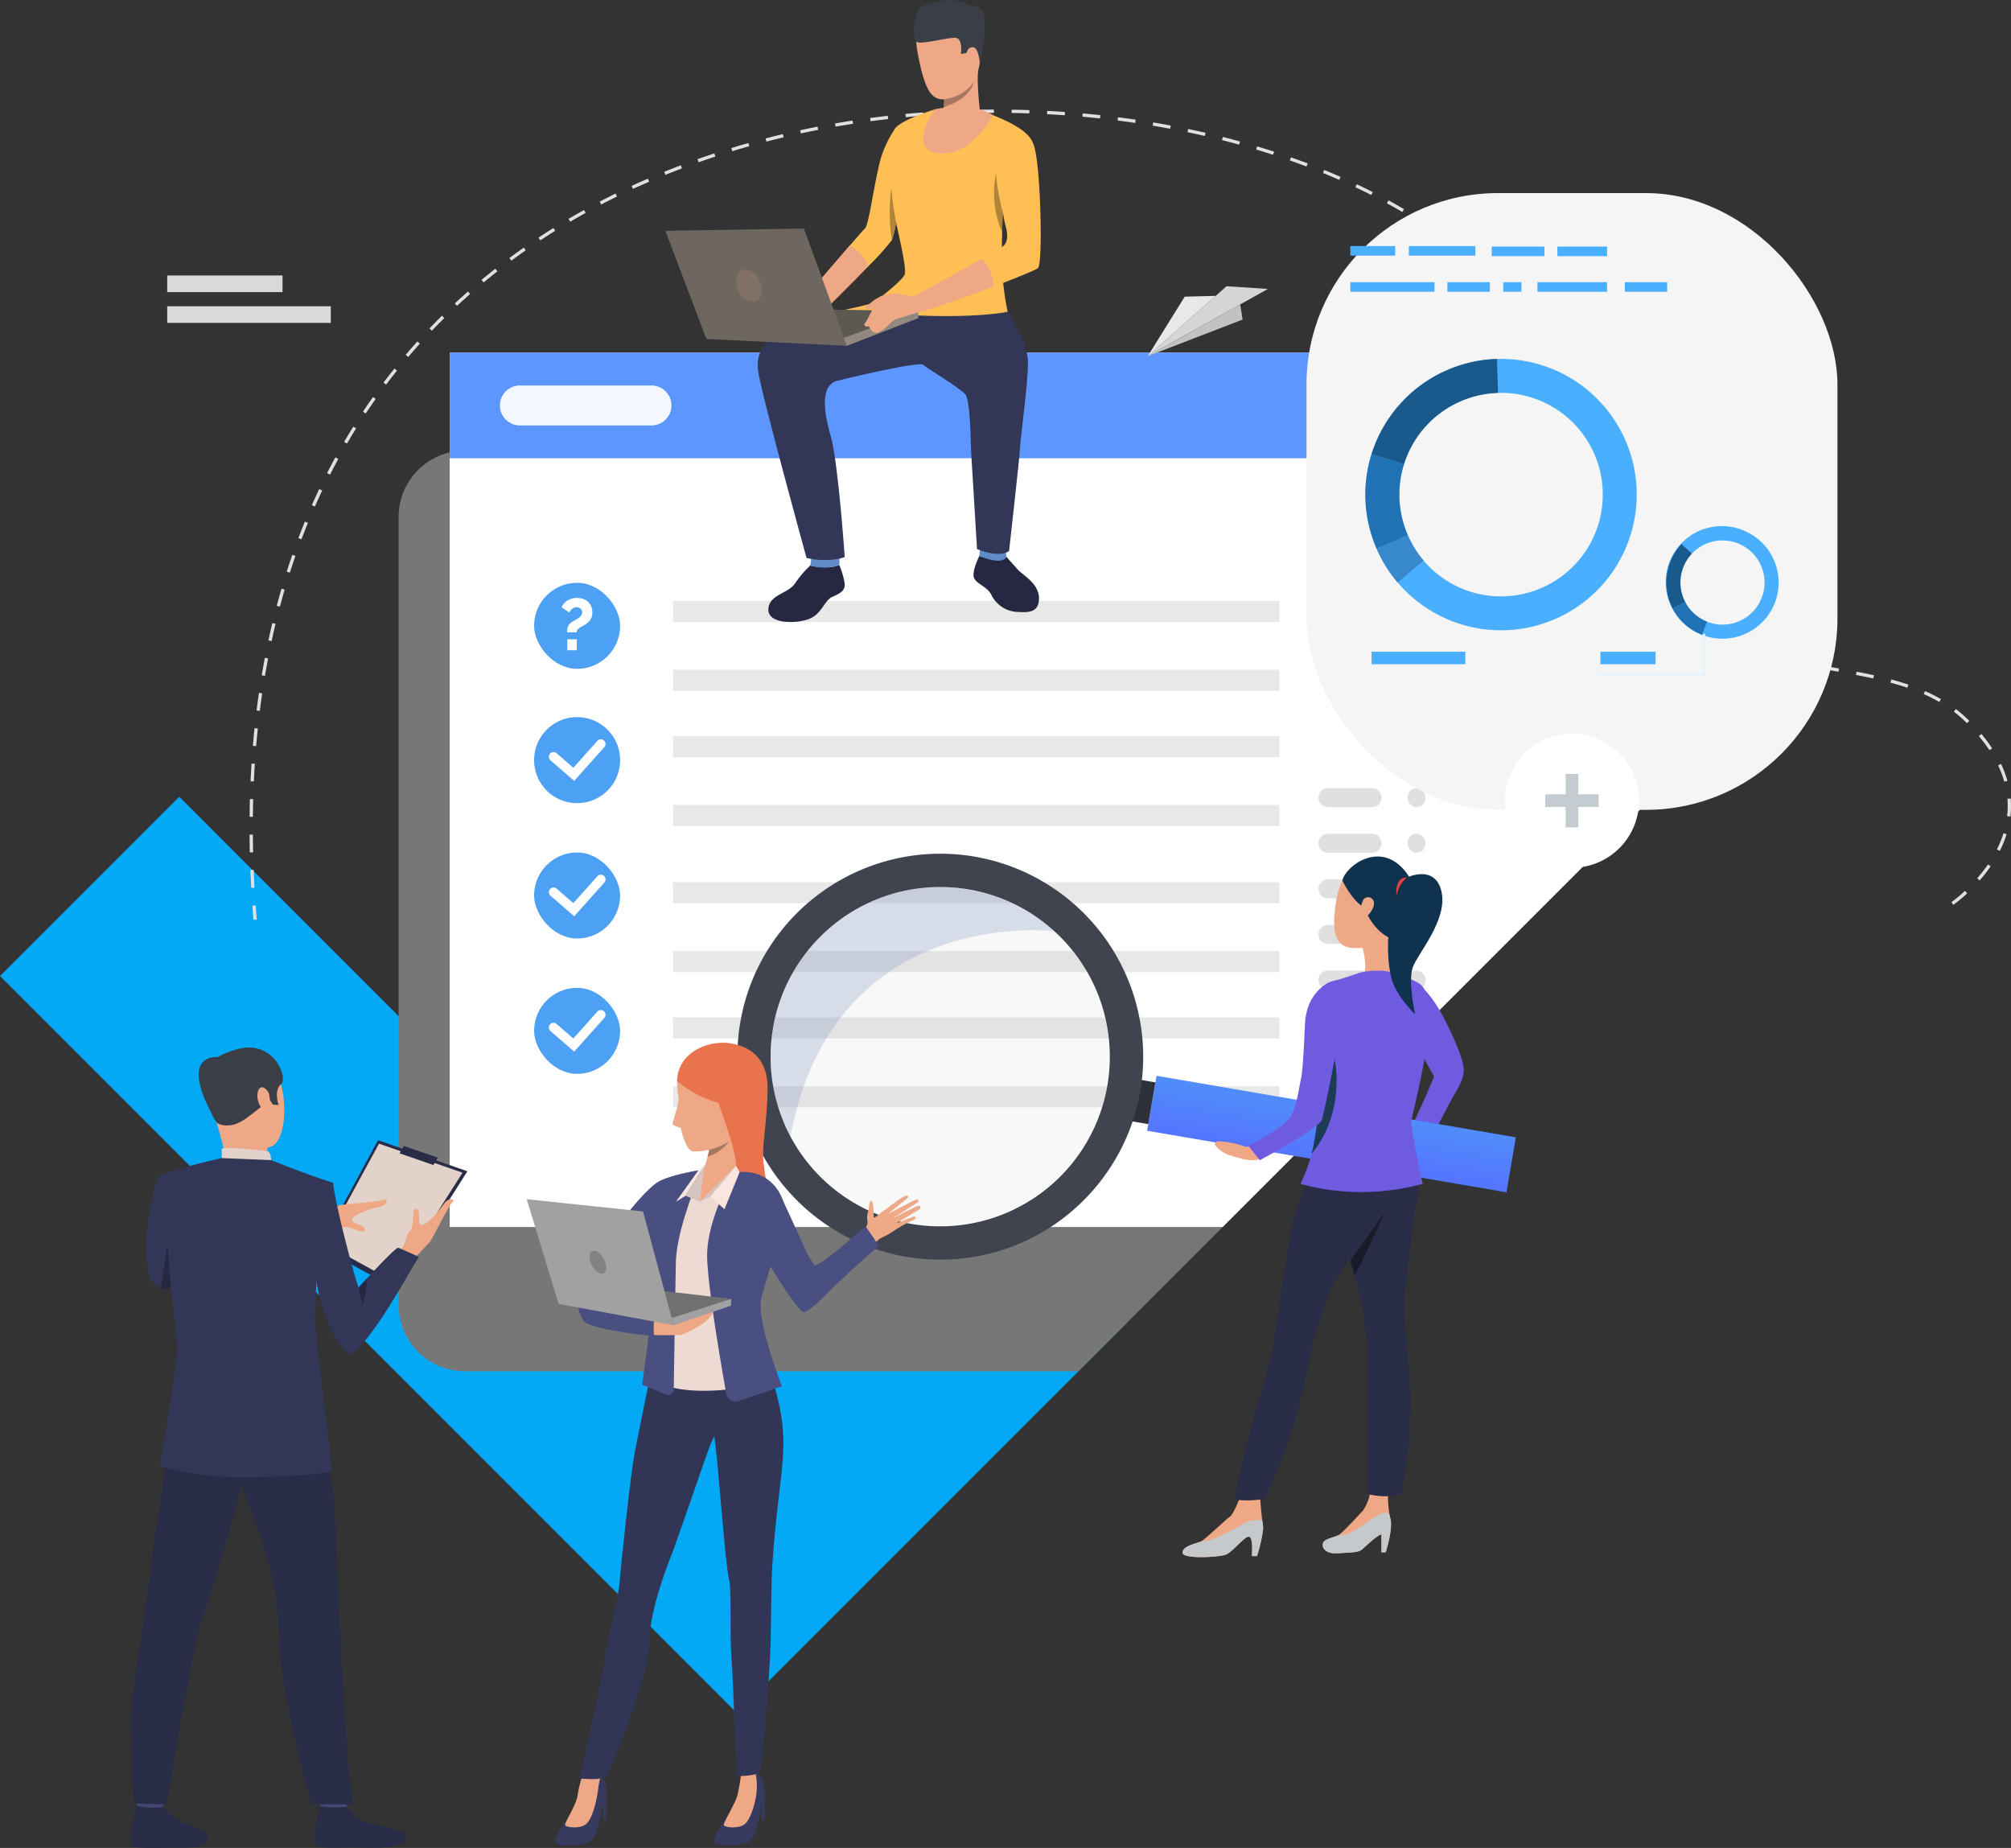 <svg xmlns="http://www.w3.org/2000/svg" xmlns:xlink="http://www.w3.org/1999/xlink" width="398.109" height="365.769" viewBox="0 0 398.109 365.769">
  <rect x="0" y="0" width="398.109" height="365.769" fill="#333333" stroke="none"/>
  <defs>
    <linearGradient id="linear-gradient" x1="0.697" y1="-0.017" x2="0.372" y2="0.54" gradientUnits="objectBoundingBox">
      <stop offset="0" stop-color="#2196f3"/>
      <stop offset="1" stop-color="#03a9f4"/>
    </linearGradient>
    <linearGradient id="linear-gradient-2" x1="0.312" y1="-2.867" x2="0.521" y2="0.871" gradientUnits="objectBoundingBox">
      <stop offset="0" stop-color="#40d5e6"/>
      <stop offset="1" stop-color="#57f"/>
    </linearGradient>
  </defs>
  <g id="Group_935" data-name="Group 935" transform="translate(-307.137 -95.829)">
    <g id="Group_934" data-name="Group 934" transform="translate(307.137 95.829)">
      <g id="Group_736" data-name="Group 736" transform="translate(0 60.086)">
        <path id="Path_3399" data-name="Path 3399" d="M681.39,316.04l-120.7,178.486-9.542,9.542L530.773,524.44,483.53,571.683,337.664,425.816l35.484-35.476,43.429,43.429,41.739,41.739,25.214,25.214,25.214-25.214L662.389,321.856l12.454-29.129h0Z" transform="translate(-337.664 -292.727)" fill="url(#linear-gradient)"/>
      </g>
      <g id="Group_738" data-name="Group 738" transform="translate(78.913 89.198)">
        <path id="Path_3401" data-name="Path 3401" d="M994.113,559v45.352L870.375,728.094H748.945a13.14,13.14,0,0,1-13.138-13.138V559a13.134,13.134,0,0,1,13.138-13.138h232.03c.217,0,.427.009.644.017A13.135,13.135,0,0,1,994.113,559Z" transform="translate(-735.807 -545.865)" fill="#777"/>
      </g>
      <g id="Group_739" data-name="Group 739" transform="translate(89.023 69.804)">
        <path id="Path_3402" data-name="Path 3402" d="M1024.9,448.018v87.995L939.836,621.08H786.819V448.018Z" transform="translate(-786.819 -448.018)" fill="#fff"/>
      </g>
      <g id="Group_740" data-name="Group 740" transform="translate(89.025 69.802)">
        <rect id="Rectangle_130" data-name="Rectangle 130" width="238.081" height="20.903" transform="translate(238.081 20.903) rotate(180)" fill="#5d96ff"/>
      </g>
      <path id="Rectangle_131" data-name="Rectangle 131" d="M3.949,0H30.008a3.949,3.949,0,0,1,3.949,3.949v0A3.949,3.949,0,0,1,30.008,7.9H3.949A3.949,3.949,0,0,1,0,3.95v0A3.949,3.949,0,0,1,3.949,0Z" transform="translate(98.969 76.305)" fill="#f5f7ff"/>
      <g id="Group_743" data-name="Group 743" transform="translate(337.381 255.031)">
        <g id="Group_742" data-name="Group 742">
          <g id="Group_741" data-name="Group 741">
            <path id="Path_3403" data-name="Path 3403" d="M2039.9,1382.552a.021.021,0,0,1,.012,0C2039.866,1382.574,2039.859,1382.576,2039.9,1382.552Z" transform="translate(-2039.874 -1382.551)" fill="#323657"/>
          </g>
        </g>
      </g>
      <g id="Group_753" data-name="Group 753" transform="translate(227.218 56.656)">
        <g id="Group_746" data-name="Group 746">
          <g id="Group_745" data-name="Group 745">
            <g id="Group_744" data-name="Group 744">
              <path id="Path_3404" data-name="Path 3404" d="M2163.127,1053.49l23.767-13.292-8.169-.539Z" transform="translate(-2163.127 -1039.658)" fill="#d6d6d6"/>
            </g>
          </g>
        </g>
        <g id="Group_749" data-name="Group 749" transform="translate(0 1.904)">
          <g id="Group_748" data-name="Group 748" transform="translate(0 0)">
            <g id="Group_747" data-name="Group 747">
              <path id="Path_3405" data-name="Path 3405" d="M2163.127,1061.193l7.314-11.764,6.137-.163Z" transform="translate(-2163.127 -1049.266)" fill="#e8e8e8"/>
            </g>
          </g>
        </g>
        <g id="Group_752" data-name="Group 752" transform="translate(0 3.596)">
          <g id="Group_751" data-name="Group 751">
            <g id="Group_750" data-name="Group 750">
              <path id="Path_3406" data-name="Path 3406" d="M2181.429,1057.8l.476,3-18.778,7.241Z" transform="translate(-2163.127 -1057.799)" fill="#c2c2c2"/>
            </g>
          </g>
        </g>
      </g>
      <g id="Group_754" data-name="Group 754" transform="translate(49.404 21.686)">
        <path id="Path_3407" data-name="Path 3407" d="M587.7,365.611c-.078-.934-.15-1.877-.216-2.8l.649-.046c.066.924.138,1.865.215,2.8Zm336.507-2.958-.37-.535a27.075,27.075,0,0,0,2.676-2.219l.443.476A27.16,27.16,0,0,1,924.206,362.653ZM587.261,359.3c-.065-1.171-.122-2.353-.168-3.514l.65-.026c.046,1.157.1,2.336.168,3.5Zm342.166-1.47-.49-.428a30.145,30.145,0,0,0,2.135-2.744l.536.368A30.837,30.837,0,0,1,929.426,357.827Zm-342.447-5.56c-.028-1.172-.046-2.356-.055-3.518l.651,0c.008,1.158.027,2.338.054,3.507Zm346.442-.3-.581-.292a21.37,21.37,0,0,0,1.3-3.2l.621.194A22.025,22.025,0,0,1,933.422,351.965ZM587.58,345.238l-.65-.007c.012-1.173.034-2.357.066-3.518l.65.018C587.614,342.889,587.592,344.069,587.58,345.238Zm347.929-.062-.646-.075a17.477,17.477,0,0,0,.116-2c0-.478-.02-.962-.06-1.439l.648-.055c.042.495.063,1,.063,1.493A18.048,18.048,0,0,1,935.509,345.176Zm-1.211-6.9a20.473,20.473,0,0,0-1.225-3.228l.587-.28a21.187,21.187,0,0,1,1.264,3.331Zm-346.523-.046-.65-.03c.054-1.172.12-2.353.195-3.513l.649.042C587.894,335.882,587.829,337.06,587.776,338.228Zm343.584-6.192a30.926,30.926,0,0,0-2.084-2.779l.5-.418a31.612,31.612,0,0,1,2.128,2.837Zm-343.13-.8-.648-.055c.1-1.169.21-2.347.33-3.5l.647.068C588.438,328.893,588.328,330.067,588.23,331.232ZM926.915,326.7l-.283-.278a25.631,25.631,0,0,0-2.313-2l.4-.517a26.255,26.255,0,0,1,2.372,2.051l.287.282Zm-337.957-2.436-.645-.081c.145-1.163.3-2.336.473-3.486l.643.094C589.262,321.934,589.1,323.1,588.958,324.261Zm332.487-1.76a31.618,31.618,0,0,0-3.091-1.567l.263-.6a32.349,32.349,0,0,1,3.155,1.6Zm-6.334-2.825c-1.051-.357-2.144-.687-3.34-1.008l.168-.628c1.21.324,2.316.658,3.381,1.02Zm-6.74-1.831c-1.034-.227-2.158-.456-3.435-.7l.122-.639c1.283.245,2.412.476,3.452.7Zm-318.4-.518-.642-.108c.2-1.156.405-2.322.624-3.462l.639.123C590.379,315.016,590.17,316.176,589.975,317.328Zm311.508-.818-1.049-.187q-1.2-.215-2.412-.434l.117-.64q1.21.221,2.41.433l1.049.188Zm-6.919-1.276c-1.242-.247-2.369-.486-3.446-.731l.145-.634c1.07.244,2.192.482,3.428.727Zm-6.867-1.579c-1.169-.316-2.306-.653-3.382-1l.2-.619c1.065.346,2.192.68,3.35.993Zm-6.7-2.19c-1.11-.436-2.2-.908-3.239-1.4l.279-.588c1.025.487,2.1.952,3.2,1.383Zm-289.7-1.017-.636-.137c.247-1.147.51-2.3.782-3.431l.632.152C591.8,308.155,591.542,309.3,591.3,310.446Zm283.33-2.016c-1.023-.584-2.03-1.213-2.993-1.869l.366-.538c.949.646,1.941,1.266,2.949,1.842ZM868.8,304.46c-.906-.731-1.8-1.511-2.656-2.321l.447-.473c.844.8,1.724,1.567,2.617,2.287Zm-275.866-.825-.629-.167c.3-1.132.619-2.273.946-3.389l.624.183C593.549,301.372,593.233,302.507,592.933,303.635Zm270.743-4.014c-.777-.855-1.542-1.76-2.276-2.691l.511-.4c.724.919,1.48,1.813,2.246,2.656ZM594.9,296.912l-.62-.2c.357-1.116.732-2.239,1.115-3.338l.614.214C595.628,294.683,595.255,295.8,594.9,296.912Zm264.413-2.821c-.651-.947-1.293-1.944-1.908-2.961l.557-.337c.608,1.006,1.243,1.992,1.887,2.929ZM597.2,290.3l-.609-.23c.414-1.095.848-2.2,1.289-3.275l.6.246C598.048,288.112,597.617,289.208,597.2,290.3Zm258.461-2.23c-.541-1.012-1.073-2.07-1.582-3.145l.588-.279c.505,1.065,1.033,2.114,1.568,3.117Zm-255.809-4.252-.6-.263c.473-1.071.966-2.148,1.465-3.2l.588.279C600.817,281.679,600.327,282.75,599.857,283.816Zm252.788-2.105c-.446-1.056-.886-2.155-1.307-3.267l.609-.23c.418,1.1.854,2.2,1.3,3.244Zm-249.786-4.221-.58-.3c.531-1.042,1.083-2.089,1.642-3.114l.571.312C603.937,275.412,603.387,276.454,602.859,277.491Zm247.291-2.358c-.369-1.086-.732-2.212-1.079-3.348l.622-.19c.345,1.129.706,2.249,1.072,3.329Zm-243.936-3.788-.562-.328c.59-1.011,1.2-2.025,1.818-3.014l.552.344C607.409,269.33,606.8,270.339,606.214,271.344ZM848.092,268.4c-.3-1.107-.6-2.253-.89-3.406l.631-.157c.285,1.147.583,2.288.886,3.389Zm-238.175-3-.542-.36c.646-.973,1.316-1.95,1.99-2.9l.531.375C611.225,263.462,610.559,264.434,609.916,265.4Zm236.436-3.8c-.309-1.106-.667-2.219-1.065-3.309l.611-.223c.4,1.105.767,2.235,1.081,3.357Zm-232.393-1.919-.52-.391c.7-.934,1.429-1.87,2.158-2.782l.508.406C615.38,257.825,614.658,258.756,613.959,259.685Zm230.01-4.615c-.473-1.045-.995-2.095-1.551-3.121l.572-.31c.564,1.04,1.093,2.1,1.572,3.163Zm-225.638-.854-.5-.421c.756-.891,1.536-1.782,2.317-2.65l.484.435C619.859,252.444,619.083,253.33,618.332,254.216Zm4.686-5.2-.471-.449c.807-.844,1.637-1.689,2.468-2.51l.457.463C624.646,247.333,623.82,248.173,623.018,249.013Zm217.635-.071c-.613-.968-1.272-1.94-1.96-2.887l.526-.382c.7.958,1.363,1.941,1.983,2.921ZM628,244.091l-.444-.475c.853-.8,1.731-1.591,2.609-2.364l.43.488C629.721,242.509,628.848,243.3,628,244.091Zm208.559-.8c-.727-.886-1.5-1.773-2.29-2.637l.479-.44c.8.872,1.579,1.769,2.314,2.664Zm-203.3-3.83-.416-.5c.9-.745,1.818-1.49,2.739-2.213l.4.512C635.064,237.981,634.147,238.722,633.256,239.463Zm198.583-1.32c-.817-.8-1.676-1.608-2.552-2.39l.433-.485c.884.789,1.75,1.6,2.574,2.411Zm-193.084-3-.387-.522c.933-.692,1.892-1.383,2.848-2.053l.373.533C640.638,233.769,639.684,234.456,638.755,235.145Zm187.872-1.662c-.89-.726-1.818-1.452-2.757-2.155l.39-.52c.946.709,1.881,1.439,2.778,2.172Zm-182.148-2.346-.359-.543c.971-.642,1.966-1.281,2.957-1.9l.344.552C646.436,229.861,645.446,230.5,644.479,231.136Zm176.55-1.852c-.946-.652-1.927-1.3-2.918-1.935l.35-.548c1,.636,1.985,1.291,2.938,1.948Zm-170.615-1.851-.33-.561c1-.589,2.029-1.176,3.054-1.745l.315.569C652.434,226.263,651.411,226.847,650.414,227.433Zm164.712-1.915c-.99-.585-2.015-1.167-3.045-1.731l.312-.571c1.036.567,2.067,1.153,3.063,1.741Zm-158.588-1.481-.3-.577c1.033-.54,2.09-1.074,3.14-1.59l.287.584C658.618,222.968,657.567,223.5,656.538,224.037Zm152.445-1.884c-1.026-.521-2.085-1.04-3.147-1.541l.278-.588c1.068.5,2.132,1.026,3.164,1.55Zm-146.156-1.2-.273-.591c1.057-.488,2.139-.971,3.214-1.437l.258.6C664.956,219.981,663.88,220.463,662.827,220.948Zm139.82-1.789c-1.057-.463-2.143-.922-3.228-1.365l.246-.6c1.09.444,2.182.906,3.244,1.372Zm-133.386-1-.244-.6c1.079-.438,2.182-.87,3.278-1.286l.231.608C671.433,217.3,670.335,217.727,669.26,218.163Zm126.9-1.649c-1.083-.409-2.191-.813-3.294-1.2l.215-.614c1.108.388,2.222.794,3.309,1.2Zm-120.338-.837-.217-.614c1.1-.389,2.221-.771,3.333-1.136l.2.618C678.03,214.909,676.913,215.29,675.818,215.677Zm113.721-1.482c-1.1-.357-2.228-.708-3.347-1.043l.186-.623c1.124.336,2.255.689,3.362,1.047Zm-107.059-.709-.19-.622c1.116-.34,2.252-.673,3.379-.991l.176.626C684.724,212.815,683.592,213.147,682.481,213.486Zm100.341-1.3c-1.118-.308-2.259-.608-3.391-.894l.159-.631c1.136.286,2.282.588,3.4.9Zm-93.59-.6-.163-.63c1.126-.292,2.275-.577,3.417-.848l.15.633C691.5,211.009,690.353,211.293,689.232,211.583Zm86.79-1.114c-1.132-.26-2.284-.513-3.426-.751l.133-.637c1.146.239,2.3.493,3.439.754Zm-79.967-.5-.137-.636c1.14-.246,2.3-.484,3.447-.708l.125.639C698.346,209.482,697.19,209.72,696.055,209.965Zm73.1-.927c-1.141-.214-2.3-.42-3.453-.612l.107-.642c1.155.193,2.321.4,3.466.615Zm-66.22-.414-.112-.641c1.145-.2,2.312-.392,3.471-.57l.1.643C705.24,208.233,704.076,208.425,702.936,208.624Zm59.3-.743c-1.149-.169-2.318-.33-3.475-.478l.082-.645c1.161.148,2.334.309,3.487.479Zm-52.376-.326-.087-.645c1.156-.156,2.329-.3,3.488-.436l.074.646C712.182,207.253,711.013,207.4,709.861,207.554Zm45.418-.563c-1.157-.125-2.332-.242-3.49-.345l.058-.648c1.162.1,2.341.221,3.5.347Zm-38.46-.239-.062-.647c1.16-.112,2.338-.214,3.5-.3l.05.648C719.149,206.54,717.976,206.641,716.819,206.752Zm31.474-.387c-1.158-.082-2.336-.154-3.5-.215l.034-.65c1.169.061,2.351.134,3.513.216Zm-24.495-.151-.038-.65c1.161-.068,2.341-.126,3.506-.172l.026.65C726.131,206.088,724.955,206.146,723.8,206.214ZM741.287,206c-1.161-.039-2.339-.068-3.5-.086l.01-.651c1.166.018,2.348.047,3.513.086Zm-10.5-.064-.014-.65c1.16-.025,2.34-.039,3.507-.043l0,.651C733.119,205.9,731.943,205.91,730.787,205.935Z" transform="translate(-586.925 -205.241)" fill="#e0e0e0"/>
      </g>
      <rect id="Rectangle_147" data-name="Rectangle 147" width="22.832" height="3.298" transform="translate(33.102 54.522)" fill="#d9d9d9"/>
      <rect id="Rectangle_148" data-name="Rectangle 148" width="32.386" height="3.298" transform="translate(33.102 60.618)" fill="#d9d9d9"/>
      <g id="Group_809" data-name="Group 809" transform="translate(105.734 115.357)">
        <g id="Group_790" data-name="Group 790" transform="translate(27.519 3.584)">
          <rect id="Rectangle_149" data-name="Rectangle 149" width="119.998" height="4.18" fill="#e8e8e8"/>
          <rect id="Rectangle_150" data-name="Rectangle 150" width="119.998" height="4.18" transform="translate(0 13.62)" fill="#e8e8e8"/>
          <rect id="Rectangle_151" data-name="Rectangle 151" width="119.998" height="4.18" transform="translate(0 26.758)" fill="#e8e8e8"/>
          <rect id="Rectangle_152" data-name="Rectangle 152" width="119.998" height="4.18" transform="translate(0 40.378)" fill="#e8e8e8"/>
          <rect id="Rectangle_153" data-name="Rectangle 153" width="119.998" height="4.18" transform="translate(0 55.678)" fill="#e8e8e8"/>
          <rect id="Rectangle_154" data-name="Rectangle 154" width="119.998" height="4.179" transform="translate(0 69.298)" fill="#e8e8e8"/>
          <rect id="Rectangle_155" data-name="Rectangle 155" width="119.998" height="4.179" transform="translate(0 82.437)" fill="#e8e8e8"/>
          <rect id="Rectangle_156" data-name="Rectangle 156" width="119.998" height="4.179" transform="translate(0 96.056)" fill="#e8e8e8"/>
        </g>
        <rect id="Rectangle_157" data-name="Rectangle 157" width="17.028" height="17.028" rx="8.514" fill="#4ca1f4"/>
        <g id="Group_796" data-name="Group 796" transform="translate(0 53.377)">
          <rect id="Rectangle_158" data-name="Rectangle 158" width="17.028" height="17.028" rx="8.514" fill="#4ca1f4"/>
          <g id="Group_795" data-name="Group 795" transform="translate(2.888 4.399)">
            <g id="Group_794" data-name="Group 794">
              <g id="Group_793" data-name="Group 793">
                <g id="Group_792" data-name="Group 792">
                  <g id="Group_791" data-name="Group 791">
                    <path id="Path_3417" data-name="Path 3417" d="M890.747,977.574l-4.725-4.105a.93.93,0,0,1,1.219-1.4l3.341,2.9,4.75-5.315a.929.929,0,0,1,1.386,1.239Z" transform="translate(-885.702 -969.343)" fill="#fff"/>
                  </g>
                </g>
              </g>
            </g>
          </g>
        </g>
        <g id="Group_807" data-name="Group 807" transform="translate(0 26.584)">
          <path id="Rectangle_159" data-name="Rectangle 159" d="M8.514,0h0a8.514,8.514,0,0,1,8.514,8.514v0a8.514,8.514,0,0,1-8.514,8.514h0A8.514,8.514,0,0,1,0,8.514v0A8.514,8.514,0,0,1,8.514,0Z" fill="#4ca1f4"/>
          <g id="Group_801" data-name="Group 801" transform="translate(2.888 4.399)">
            <g id="Group_800" data-name="Group 800">
              <g id="Group_799" data-name="Group 799">
                <g id="Group_798" data-name="Group 798">
                  <g id="Group_797" data-name="Group 797">
                    <path id="Path_3418" data-name="Path 3418" d="M890.747,842.393l-4.725-4.106a.929.929,0,0,1,1.219-1.4l3.341,2.9,4.75-5.315a.929.929,0,0,1,1.386,1.239Z" transform="translate(-885.702 -834.162)" fill="#fff"/>
                  </g>
                </g>
              </g>
            </g>
          </g>
          <rect id="Rectangle_160" data-name="Rectangle 160" width="17.028" height="17.028" rx="8.514" transform="translate(0 53.586)" fill="#4ca1f4"/>
          <g id="Group_806" data-name="Group 806" transform="translate(2.888 57.985)">
            <g id="Group_805" data-name="Group 805">
              <g id="Group_804" data-name="Group 804">
                <g id="Group_803" data-name="Group 803">
                  <g id="Group_802" data-name="Group 802">
                    <path id="Path_3419" data-name="Path 3419" d="M890.747,1112.756l-4.725-4.106a.929.929,0,0,1,1.219-1.4l3.341,2.9,4.75-5.315a.929.929,0,0,1,1.386,1.239Z" transform="translate(-885.702 -1104.525)" fill="#fff"/>
                  </g>
                </g>
              </g>
            </g>
          </g>
        </g>
        <g id="Group_808" data-name="Group 808" transform="translate(5.446 2.985)">
          <path id="Path_3420" data-name="Path 3420" d="M899.689,699.734a4.512,4.512,0,0,1,.043-.634,2.254,2.254,0,0,1,.166-.583,1.829,1.829,0,0,1,.353-.526,2.339,2.339,0,0,1,.6-.447l.5-.267a5.07,5.07,0,0,0,.605-.382,2.52,2.52,0,0,0,.511-.5,1,1,0,0,0,.216-.627.883.883,0,0,0-.346-.742,1.262,1.262,0,0,0-.792-.267,1.16,1.16,0,0,0-.511.108,1.929,1.929,0,0,0-.4.259,1.706,1.706,0,0,0-.31.339l-.231.331-1.484-1.037A2.873,2.873,0,0,1,899.8,693.4a3.493,3.493,0,0,1,1.837-.49,3.92,3.92,0,0,1,1.095.159,2.8,2.8,0,0,1,.979.5,2.622,2.622,0,0,1,.706.893,2.94,2.94,0,0,1,.274,1.325,2.6,2.6,0,0,1-.339,1.376,3.039,3.039,0,0,1-1,.972,6.188,6.188,0,0,1-.612.36,5.754,5.754,0,0,0-.569.331,1.636,1.636,0,0,0-.418.389.851.851,0,0,0-.159.518Zm.043,3.529V701.1h1.887v2.161Z" transform="translate(-898.609 -692.906)" fill="#fff"/>
        </g>
      </g>
      <g id="Group_813" data-name="Group 813" transform="translate(131.72)">
        <path id="Path_3421" data-name="Path 3421" d="M1113.413,660.227a19.482,19.482,0,0,0-2.983,3.494c-1.411,2.117-5.157,2.229-5.318,5.119s5.093,2.979,7.852,2.038,3.176-3.763,4.844-4.469,2.534-1.277,2.406-2.655a16.793,16.793,0,0,0-1.051-3.614,11.377,11.377,0,0,1-1.646.4A13.644,13.644,0,0,1,1113.413,660.227Z" transform="translate(-1084.72 -548.293)" fill="#252840"/>
        <path id="Path_3422" data-name="Path 3422" d="M1163.479,231.465s-1.057,6.287-1.909,10.44h0a24.916,24.916,0,0,1-.851,3.437,48.319,48.319,0,0,1-4.657,5.159c-4.261,4.387-9.891,9.911-9.891,9.911l-2.2-4.178s5-5.862,8.391-9.774c1.569-1.81,2.793-3.2,3.017-3.4.709-.634,1.531-6.882,2.688-12.029a20.738,20.738,0,0,1,3.474-7.992Z" transform="translate(-1115.879 -197.822)" fill="#ffbf55"/>
        <path id="Path_3423" data-name="Path 3423" d="M1156.062,345.263c-4.261,4.387-9.891,9.911-9.891,9.911l-2.2-4.178s5-5.862,8.391-9.774A7.11,7.11,0,0,1,1156.062,345.263Z" transform="translate(-1115.879 -292.585)" fill="#eea886"/>
        <g id="Group_810" data-name="Group 810" transform="translate(61.007 110.068)">
          <path id="Path_3424" data-name="Path 3424" d="M1316.546,651.306s1.447,1.6,2.3,2.57,4.134,2.7,4.152,5.585c.019,3.124-2.418,2.851-4.587,2.736a5.992,5.992,0,0,1-4.844-3.381c-.913-1.769-3.342-2.234-3.514-3.66s1.126-3.994,1.126-3.994Z" transform="translate(-1310.042 -651.162)" fill="#252840"/>
        </g>
        <path id="Path_3425" data-name="Path 3425" d="M1316.082,637.745l-.28,2.659s4.526,1.972,5.363.144l-.194-2.368Z" transform="translate(-1253.653 -530.336)" fill="#5f8cc9"/>
        <path id="Path_3426" data-name="Path 3426" d="M1147.255,650.861l-.247,1.925a9.488,9.488,0,0,0,5.749-.086l.061-1.712Z" transform="translate(-1118.315 -540.853)" fill="#5f8cc9"/>
        <path id="Path_3427" data-name="Path 3427" d="M1226.955,245.076c.157.559-28.97,0-28.97,0s8.057-5.865,8.58-7.431-2.052-10.967-2.387-14.026c-.269-2.447-.942-13.4.671-15.07,1.687-1.748,7.759-3.581,7.759-3.581l8.853.329a13.9,13.9,0,0,1,2.505.79c1.045.485,7.018,2.613,7.988,5.6s-5.96,12.579-5.96,12.579-.013.431-.034,1.138h0c-.027.942-.066,2.374-.1,3.928-.046,2.012-.087,4.227-.087,5.845A57.766,57.766,0,0,0,1226.955,245.076Z" transform="translate(-1159.188 -183.336)" fill="#ffbf55"/>
        <path id="Path_3428" data-name="Path 3428" d="M1144.008,401.23s3.962,5.819,4.018,9.792-1.467,14.988-1.579,17.17-2.164,20.367-2.164,20.367-1.585,1.473-6.341-.373c0,0-1.05-17.245-1.162-19.092s-.112-10.351-1.175-11.582-7.5-5.092-8.337-5.819-15.46,2.763-16.992,3.16c-3.967,1.029-2.159,7.931-1.281,11.026,1.468,5.177,2.752,23.874,2.752,23.874s-2.826,1.2-7.558.186c0,0-9.294-33.759-9.592-37.116s-.445-8.893,22.458-13.1Z" transform="translate(-1076.241 -339.49)" fill="#323657"/>
        <path id="Path_3429" data-name="Path 3429" d="M1258.976,107.431s-7.685-1.733-5.93,7.938,3.6,10.432,8.24,8.43,4.221-8.2,4.455-11.236S1261.428,107.536,1258.976,107.431Z" transform="translate(-1203.127 -105.034)" fill="#eea886"/>
        <path id="Path_3430" data-name="Path 3430" d="M1273.758,168.2s3.4,3.608,8.782.329c0,0-1.2-7.82-.57-11.629s-7.018,5.9-7.018,5.9c.1.053.167.416.183.934a10.424,10.424,0,0,1-.08,1.55C1274.9,166.55,1274.5,167.888,1273.758,168.2Z" transform="translate(-1219.943 -144.085)" fill="#eea886"/>
        <path id="Path_3431" data-name="Path 3431" d="M1304.526,138.485a.98.98,0,0,1,1.924.113c.135,1.279-.767,3.525-1.407,3.3S1304.386,139.661,1304.526,138.485Z" transform="translate(-1244.556 -129.433)" fill="#eea886"/>
        <path id="Path_3432" data-name="Path 3432" d="M1263.558,108.32s-.2-3.047-1.311-3.142-1.284,1.132-1.284,1.132l-1.124.212s.355-2.671-.756-3.137-7.2,1.47-8.093.686-.472-6.2,1.141-6.943,6.069-2.4,9.334-.193c0,0,2.545-.29,2.922,1.763S1264.25,106.793,1263.558,108.32Z" transform="translate(-1201.319 -95.829)" fill="#3a3f47"/>
        <path id="Path_3433" data-name="Path 3433" d="M1280.3,182.136c5.55-1.711,5.967-5.053,5.974-5.1-1.828,3.14-5.893,3.555-5.893,3.555A10.425,10.425,0,0,1,1280.3,182.136Z" transform="translate(-1225.189 -160.937)" fill="#a77860"/>
        <path id="Path_3434" data-name="Path 3434" d="M1273.491,204.02s-4.064,8.09-10.629,7.568-1.119-8.654-.821-8.729C1262.369,202.776,1268.774,201.18,1273.491,204.02Z" transform="translate(-1208.621 -181.228)" fill="#eea886"/>
        <path id="Path_3435" data-name="Path 3435" d="M1181.175,395.15s20.116,2.48,32.3.41l-23.286-2.909S1190.053,393.244,1181.175,395.15Z" transform="translate(-1145.71 -333.819)" fill="#ffbf55"/>
        <path id="Path_3436" data-name="Path 3436" d="M1251.02,388.027l-1.5.759s.341,2.38,1.162,3.1l1.682-.429S1252.015,388.848,1251.02,388.027Z" transform="translate(-1200.51 -330.113)" fill="#eea886"/>
        <path id="Path_3437" data-name="Path 3437" d="M1280.358,260.444c-.3.347-4.254,1.937-8.721,3.658h0c-6.1,2.351-12.988,4.575-12.988,4.575l-1.567-3.359s7.21-3.917,12.081-6.665c2.3-1.3,4.081-2.334,4.332-2.574.783-.746.986-1.943.41-4.029s-1.9-11.676-2.052-12.795.373-4.1,3.171-4.253a8.4,8.4,0,0,1,4.222.641s.7.292,1.224,7.081S1281.067,259.623,1280.358,260.444Z" transform="translate(-1206.571 -207.404)" fill="#ffbf55"/>
        <path id="Path_3438" data-name="Path 3438" d="M1332.224,274.9h0c-.027.942-.067,2.374-.1,3.928a19.621,19.621,0,0,1-1.126-12.124C1330.7,268.52,1332.2,274.811,1332.224,274.9Z" transform="translate(-1265.452 -232.836)" fill="#b08439"/>
        <path id="Path_3439" data-name="Path 3439" d="M1227.545,290.508h0a24.915,24.915,0,0,1-.851,3.437,35.527,35.527,0,0,1-.094-10.292A58.082,58.082,0,0,0,1227.545,290.508Z" transform="translate(-1181.854 -246.426)" fill="#b08439"/>
        <path id="Path_3440" data-name="Path 3440" d="M1271.636,359.85h0c-6.1,2.351-13.21,4.647-13.21,4.647l-1.345-3.432s7.21-3.917,12.081-6.665C1269.162,354.4,1270.935,355.264,1271.636,359.85Z" transform="translate(-1206.571 -303.152)" fill="#eea886"/>
        <path id="Path_3441" data-name="Path 3441" d="M1139.232,404.645l-28.591-.421,14.436,7.33Z" transform="translate(-1089.155 -343.1)" fill="#5e5853"/>
        <path id="Path_3442" data-name="Path 3442" d="M1178.946,413.255l14.156-5.483v-1.426l-15.275,5.51Z" transform="translate(-1143.026 -344.801)" fill="#91887f"/>
        <g id="Group_811" data-name="Group 811" transform="translate(39.371 58.088)">
          <path id="Path_3443" data-name="Path 3443" d="M1210.844,389.541s-1.786-.278-3.021-.565c-.955-.222-3.33.084-3.935.7s-2.529,4.884-2.893,5.145.186.864.826.561c0,0,.587,1.869,2.035,1.169s2.431-2.227,3.189-2.5,5.174-1.627,5.174-1.627S1211.981,389.086,1210.844,389.541Z" transform="translate(-1200.879 -388.903)" fill="#eea886"/>
        </g>
        <g id="Group_812" data-name="Group 812" transform="translate(39.499 58.577)">
          <path id="Path_3444" data-name="Path 3444" d="M1204.845,391.371a12.483,12.483,0,0,0-1.447.8c-.3.247-1.513,1.156-1.808,1.37s.444.822,2.614-.118S1204.845,391.371,1204.845,391.371Z" transform="translate(-1201.529 -391.371)" fill="#eea886"/>
        </g>
        <path id="Path_3445" data-name="Path 3445" d="M1038.161,347.272l-8.5-23.22-27.416.448,8.105,21.4Z" transform="translate(-1002.24 -278.818)" fill="#6e6760"/>
        <path id="Path_3446" data-name="Path 3446" d="M1077.487,367.13c.837,1.672.584,3.494-.564,4.068s-2.758-.316-3.594-1.988-.584-3.494.564-4.068S1076.65,365.458,1077.487,367.13Z" transform="translate(-1058.843 -311.624)" fill="#807066"/>
      </g>
      <g id="Group_820" data-name="Group 820" transform="translate(261.008 155.999)">
        <g id="Group_814" data-name="Group 814" transform="translate(0 0)">
          <path id="Rectangle_161" data-name="Rectangle 161" d="M1.882,0h8.726A1.882,1.882,0,0,1,12.49,1.882v0a1.882,1.882,0,0,1-1.882,1.882H1.882A1.882,1.882,0,0,1,0,1.882v0A1.882,1.882,0,0,1,1.882,0Z" fill="#e0e0e0"/>
        </g>
        <g id="Group_815" data-name="Group 815" transform="translate(0 9.026)">
          <path id="Rectangle_162" data-name="Rectangle 162" d="M1.882,0h8.726A1.882,1.882,0,0,1,12.49,1.882v0a1.882,1.882,0,0,1-1.882,1.882H1.882A1.882,1.882,0,0,1,0,1.882v0A1.882,1.882,0,0,1,1.882,0Z" fill="#e0e0e0"/>
        </g>
        <g id="Group_816" data-name="Group 816" transform="translate(0 18.052)">
          <path id="Rectangle_163" data-name="Rectangle 163" d="M1.882,0h8.726A1.882,1.882,0,0,1,12.49,1.882v0a1.882,1.882,0,0,1-1.882,1.882H1.882A1.882,1.882,0,0,1,0,1.882v0A1.882,1.882,0,0,1,1.882,0Z" fill="#e0e0e0"/>
        </g>
        <g id="Group_817" data-name="Group 817" transform="translate(0 27.077)">
          <path id="Rectangle_164" data-name="Rectangle 164" d="M1.882,0h8.726A1.881,1.881,0,0,1,12.49,1.881v0a1.882,1.882,0,0,1-1.882,1.882H1.882A1.882,1.882,0,0,1,0,1.882v0A1.882,1.882,0,0,1,1.882,0Z" fill="#e0e0e0"/>
        </g>
        <g id="Group_818" data-name="Group 818" transform="translate(0 36.103)">
          <path id="Rectangle_165" data-name="Rectangle 165" d="M1.882,0h8.726A1.882,1.882,0,0,1,12.49,1.882v0a1.882,1.882,0,0,1-1.882,1.882H1.882A1.882,1.882,0,0,1,0,1.882v0A1.882,1.882,0,0,1,1.882,0Z" fill="#e0e0e0"/>
        </g>
        <g id="Group_819" data-name="Group 819" transform="translate(0 45.129)">
          <path id="Rectangle_166" data-name="Rectangle 166" d="M1.882,0h8.726A1.882,1.882,0,0,1,12.49,1.882v0a1.882,1.882,0,0,1-1.882,1.882H1.882A1.882,1.882,0,0,1,0,1.882v0A1.882,1.882,0,0,1,1.882,0Z" fill="#e0e0e0"/>
        </g>
      </g>
      <g id="Group_827" data-name="Group 827" transform="translate(278.655 155.999)">
        <g id="Group_821" data-name="Group 821" transform="translate(0 0)">
          <rect id="Rectangle_167" data-name="Rectangle 167" width="3.554" height="3.764" rx="1.777" fill="#e0e0e0"/>
        </g>
        <g id="Group_822" data-name="Group 822" transform="translate(0 9.026)">
          <rect id="Rectangle_168" data-name="Rectangle 168" width="3.554" height="3.764" rx="1.777" fill="#e0e0e0"/>
        </g>
        <g id="Group_823" data-name="Group 823" transform="translate(0 18.052)">
          <rect id="Rectangle_169" data-name="Rectangle 169" width="3.554" height="3.764" rx="1.777" fill="#e0e0e0"/>
        </g>
        <g id="Group_824" data-name="Group 824" transform="translate(0 27.077)">
          <path id="Rectangle_170" data-name="Rectangle 170" d="M1.777,0h0A1.777,1.777,0,0,1,3.554,1.777v.21A1.777,1.777,0,0,1,1.777,3.764h0A1.777,1.777,0,0,1,0,1.988V1.777A1.777,1.777,0,0,1,1.777,0Z" fill="#e0e0e0"/>
        </g>
        <g id="Group_825" data-name="Group 825" transform="translate(0 36.103)">
          <rect id="Rectangle_171" data-name="Rectangle 171" width="3.554" height="3.764" rx="1.777" fill="#e0e0e0"/>
        </g>
        <g id="Group_826" data-name="Group 826" transform="translate(0 45.129)">
          <rect id="Rectangle_172" data-name="Rectangle 172" width="3.554" height="3.764" rx="1.777" fill="#e0e0e0"/>
        </g>
      </g>
      <g id="Group_828" data-name="Group 828" transform="translate(138.82 161.838)">
        <path id="Path_3447" data-name="Path 3447" d="M1740.372,1087.8s-5.338-12.093.855-11.092A22.56,22.56,0,0,1,1745.5,1082c1.639,2.69,5.046,9.806,4.92,12.214s-1.838,4.2-3.687,8.068c0,0-3.843,7.175-4.005,8.04l-4.063-2.11s3.443-6.86,5.87-12.892Z" transform="translate(-1599.459 -1044.086)" fill="#6f5be0"/>
        <rect id="Rectangle_173" data-name="Rectangle 173" width="72.174" height="11.038" transform="translate(90.132 51.094) rotate(9.72)" fill="url(#linear-gradient-2)"/>
        <rect id="Rectangle_174" data-name="Rectangle 174" width="3.468" height="8.378" transform="translate(86.484 51.822) rotate(9.661)" fill="#2d3038"/>
        <path id="Path_3448" data-name="Path 3448" d="M1533.535,1601.974h-1.007s.336-3.8-.6-3.841-3.244,3.095-4.624,3.58-8.465.894-8.5-.41,2.722-1.828,3.58-2.2,5.035-4.438,5.78-4.923,2.019-3.856,2.019-3.856l3.955-.176s.224,3.151.463,4.819a14.669,14.669,0,0,1,.163,1.562A28.847,28.847,0,0,1,1533.535,1601.974Z" transform="translate(-1423.52 -1455.809)" fill="#eea886"/>
        <path id="Path_3449" data-name="Path 3449" d="M1671.293,1599.306h-.839v-3.541c-.7.059-3.049,2.283-3.777,2.926s-1.724.615-4.787.809-3.351-1.639-2.867-2.263,2.051-.9,2.867-1.287,4.032-4.018,4.891-4.876a8.9,8.9,0,0,0,1.38-3.316l3.58.312a21.9,21.9,0,0,0,.385,4.135h0a.105.105,0,0,1,0,.014q.052.241.115.472C1672.775,1594.654,1671.293,1599.306,1671.293,1599.306Z" transform="translate(-1535.797 -1453.894)" fill="#eea886"/>
        <path id="Path_3450" data-name="Path 3450" d="M1587.539,1230.715a35.75,35.75,0,0,0-1.473,4.008c-.12.808-3.287,8.464-4.2,13.626-.548,3.09-2.062,12.764-2.185,13.993-.21,2.1-1.2,6.751-1.354,8.9-.085,1.2-6,19.65-7.437,29.281a17.76,17.76,0,0,0,5.962-.172,100.9,100.9,0,0,0,8.082-24.073,97.044,97.044,0,0,1,4.621-16.541c1.346-3.5,8.972-13.421,9.768-14.536s5.783-7.273,1.061-13.945S1587.539,1230.715,1587.539,1230.715Z" transform="translate(-1465.281 -1165.555)" fill="#292c47"/>
        <path id="Path_3451" data-name="Path 3451" d="M1683.226,1252.747c-.432,2.872.022,6.646.924,17.148s-1.579,23.218-1.579,23.218a12.6,12.6,0,0,1-6.708,0c.083-.739,0-25.6,0-27.813s-.636-4.73-.8-7.272a51.863,51.863,0,0,0-1.825-8.189c-.272-.977-.553-1.959-.826-2.911h0c-.154-.533-.3-1.057-.45-1.564-1.277-4.431-3-21.538-3-21.538s9.522-7.67,14.158-.449,2.256,12.471,2.092,13.373S1683.658,1249.876,1683.226,1252.747Z" transform="translate(-1543.92 -1159.248)" fill="#292c47"/>
        <path id="Path_3452" data-name="Path 3452" d="M1693.218,1306.247c-.074.163-4.818,10.695-6.039,12.521-.272-.977-.553-1.959-.826-2.91h0S1693.059,1306.479,1693.218,1306.247Z" transform="translate(-1557.86 -1228.178)" fill="#191b2b"/>
        <path id="Path_3453" data-name="Path 3453" d="M1671.293,1614.558h-.839v-3.541c-.7.059-3.049,2.283-3.777,2.927s-1.724.614-4.787.809-3.351-1.639-2.867-2.263,2.051-.9,2.867-1.287c3.277.175,7.275-4.432,9.194-4.422,1.02,0,1.01.57,1.041.676h0a.1.1,0,0,1,0,.014q.052.241.115.472C1672.775,1609.906,1671.293,1614.558,1671.293,1614.558Z" transform="translate(-1535.797 -1469.146)" fill="#c6c9cc"/>
        <path id="Path_3454" data-name="Path 3454" d="M1533.535,1620.994h-1.007s.336-3.8-.6-3.841-3.244,3.1-4.624,3.58-8.465.894-8.5-.411,2.722-1.828,3.58-2.2c2.922-.007,7.675-3.224,9.149-3.875a5.321,5.321,0,0,1,3.069-.26,14.671,14.671,0,0,1,.163,1.563A28.846,28.846,0,0,1,1533.535,1620.994Z" transform="translate(-1423.52 -1474.829)" fill="#c6c9cc"/>
        <path id="Path_3455" data-name="Path 3455" d="M1697.315,1027.216s1.52,4.02.338,7.126c0,0,5.571-.362,5.782-1.013s-.224-6.673.542-8.453S1697.315,1027.216,1697.315,1027.216Z" transform="translate(-1566.65 -1002.218)" fill="#eea886"/>
        <path id="Path_3456" data-name="Path 3456" d="M1657.622,1065.647s-3.292,1.171-4.78,1.5-4.6,1.8-4.347,7.35a115.982,115.982,0,0,0,1.519,12.748,50.282,50.282,0,0,1-.422,11.4,41.721,41.721,0,0,0,17.177,0s-1.646-5.03-1.6-6.33,5.487-12.011,5.74-13.7,1.35-9.149-1.139-10.8-4.516-1.431-5.571-2.168S1659.161,1065.118,1657.622,1065.647Z" transform="translate(-1527.494 -1034.882)" fill="#6f5be0"/>
        <path id="Path_3457" data-name="Path 3457" d="M1660.735,1128.225a46.147,46.147,0,0,1-24.214.014,33.377,33.377,0,0,0,2.22-5.961v0a35.7,35.7,0,0,0,.83-4h0a36.23,36.23,0,0,0-.333-12.971c1.557-12.809,20.939-16.632,22.491-12.572s-3.008,21.51-3.239,23.006S1660.735,1128.225,1660.735,1128.225Z" transform="translate(-1517.905 -1055.74)" fill="#6f5be0"/>
        <path id="Path_3458" data-name="Path 3458" d="M1680.424,955.358c-2.24-.768-8.293-1.586-9.844,7.706s1.827,9.452,5.3,9.188,8.9-6.537,9.314-8.443S1686.814,957.551,1680.424,955.358Z" transform="translate(-1544.903 -946.488)" fill="#eea886"/>
        <path id="Path_3459" data-name="Path 3459" d="M1678.442,955.928s1.849,3.956,4.275,5.335c0,0,1.52,4.2,4.81,5.9,0,0,8.733-5.784,3.665-12.659S1679.014,953.108,1678.442,955.928Z" transform="translate(-1551.517 -943.489)" fill="#0f324f"/>
        <path id="Path_3460" data-name="Path 3460" d="M1696.9,992.382a1.141,1.141,0,0,1,2.092.057c.587,1.326-1.521,3.663-2.1,3.537S1696.156,994.216,1696.9,992.382Z" transform="translate(-1565.917 -975.979)" fill="#eea886"/>
        <path id="Path_3461" data-name="Path 3461" d="M1727.423,969.672c.191-.3,5.974-2.975,7.177,2.619s-4.657,12.1-5.684,14.895.464,9.352.464,9.352-3.526-3.333-4.593-6.822C1723.615,985.885,1723.222,976.224,1727.423,969.672Z" transform="translate(-1588.043 -957.591)" fill="#0f324f"/>
        <path id="Path_3462" data-name="Path 3462" d="M1734.355,972.272a5.835,5.835,0,0,0-2,3.61,4.34,4.34,0,0,1,.382-2.777A1.6,1.6,0,0,1,1734.355,972.272Z" transform="translate(-1594.684 -960.382)" fill="#e54242"/>
        <path id="Path_3463" data-name="Path 3463" d="M1647.724,1172c.369-1.372.848-4.377,1.04-5.664h0a3.258,3.258,0,0,0,.979-1.13c.289-.907,2.533-12.008,2.533-12.008S1654.637,1163.628,1647.724,1172Z" transform="translate(-1526.888 -1105.464)" fill="#1d3b54"/>
        <path id="Path_3464" data-name="Path 3464" d="M1560.524,1234.453s-2.411,1.119-2.973,1.293-1.646-.783-5.639-1.08c-.351-.026-.967.29-.822.753a6.237,6.237,0,0,0,2.626,1.915c.744.193,4.253,1.586,5.963.9a7.013,7.013,0,0,0,2.873-2.86Z" transform="translate(-1449.39 -1170.613)" fill="#eea886"/>
        <path id="Path_3465" data-name="Path 3465" d="M1600.615,1076.663s-4.617,1.83-4.891,8.248-.524,9.768-.775,10.758-.729,4.972-1.892,7.367c-1.127,2.324-8.553,6-8.553,6l2.258,2.874s11.664-6.175,12.291-8.067,3.205-15.061,3.41-17.281C1602.629,1084.77,1604.989,1076.8,1600.615,1076.663Z" transform="translate(-1476.198 -1044.098)" fill="#6f5be0"/>
        <path id="Path_3466" data-name="Path 3466" d="M1147.8,990.4c-.006.172-.018.344-.03.516h6.608c.012-.172.018-.344.024-.516Zm-73.7-1.825c0,.2,0,.4.006.6.012.835.047,1.665.119,2.489a39.2,39.2,0,0,0,1.12,6.863,39.975,39.975,0,0,0,10.555,18.479c.2.2.391.391.587.581.788.758,1.612,1.488,2.465,2.175a39.973,39.973,0,0,0,25.324,8.99c.16,0,.32,0,.48-.006a39.95,39.95,0,0,0,19.966-5.583,40.307,40.307,0,0,0,17.637-21.768c.314-.942.6-1.9.848-2.869a40.407,40.407,0,0,0,.978-5.316v-.006c.042-.385.083-.77.113-1.162.035-.373.065-.747.083-1.126.012-.172.018-.344.024-.516.018-.379.029-.753.036-1.132.006-.231.006-.462.006-.693a40.176,40.176,0,0,0-34.066-39.708c-.373-.059-.747-.113-1.126-.16-.415-.047-.83-.095-1.245-.13-.373-.036-.752-.065-1.126-.089-.865-.059-1.736-.083-2.608-.083-.741,0-1.476.018-2.2.059-1.251.065-2.483.2-3.7.373a40.278,40.278,0,0,0-31.008,23.866c-.059.13-.112.267-.166.4s-.107.255-.154.379c-.308.741-.587,1.493-.841,2.252a39.371,39.371,0,0,0-1.529,6.1c-.1.551-.178,1.108-.255,1.671-.006.095-.018.19-.03.291-.006.006-.006.012-.006.024a1.122,1.122,0,0,0-.012.142,1.408,1.408,0,0,0-.024.166v.042a.354.354,0,0,0-.012.083.878.878,0,0,0-.012.125c-.012.1-.024.2-.03.3-.059.616-.107,1.239-.136,1.861-.006.083-.012.172-.012.255q-.009.2-.018.409C1074.1,987.658,1074.095,988.115,1074.095,988.577Zm9,12.5-.154-.391c-.112-.291-.219-.581-.326-.877l-.243-.711c-.059-.178-.119-.356-.172-.533-.006-.012-.006-.023-.012-.036a.651.651,0,0,1-.03-.1c-.095-.3-.178-.6-.261-.9l-.095-.35c-.089-.32-.166-.646-.243-.972-.006-.03-.018-.065-.024-.1-.065-.3-.13-.6-.19-.907-.03-.124-.053-.249-.077-.373-.071-.379-.136-.764-.2-1.15-.107-.675-.183-1.357-.249-2.045-.024-.231-.042-.468-.059-.705,0,0,.006,0,0-.006,0-.077-.006-.148-.012-.225-.018-.32-.036-.64-.047-.96v-.095c-.006-.071-.006-.148-.006-.225-.006-.279-.012-.557-.012-.836,0-.261,0-.522.012-.776a29.214,29.214,0,0,1,.214-3.082,2.943,2.943,0,0,1,.035-.32.022.022,0,0,1,.006-.018c-.006-.006,0-.006,0-.006a.011.011,0,0,1,0-.018.217.217,0,0,1,.006-.065v-.012c0-.012,0-.018.006-.024a33.337,33.337,0,0,1,4.984-13.732,33.7,33.7,0,0,1,12.185-11.4,32.643,32.643,0,0,1,4.078-1.9c.445-.172.9-.338,1.357-.486a32.85,32.85,0,0,1,8.007-1.63c.889-.077,1.784-.112,2.691-.112.273,0,.539,0,.812.012.314.006.622.018.936.03.225.012.45.03.675.048a1.8,1.8,0,0,1,.184.012c.373.024.752.059,1.126.1l.285.035c.148.018.3.036.45.059.172.018.338.042.51.071.379.053.753.119,1.126.184l.1.018q.435.08.871.178c.018.006.036.006.053.012.118.024.243.053.362.083.273.059.539.124.806.2a3.451,3.451,0,0,1,.35.089c.308.083.616.166.925.261s.587.178.877.272c.136.042.273.089.4.136.581.2,1.155.409,1.719.64.154.059.308.124.462.19.237.1.468.2.705.308.19.083.379.166.563.261.278.124.551.261.823.4q.462.231.907.48c.344.184.676.373,1.007.569.687.4,1.351.83,2,1.28.279.19.551.385.824.593.344.243.676.5,1,.759.291.231.581.468.865.711s.581.5.865.758a33.488,33.488,0,0,1,10.976,24.832c0,.231,0,.462-.006.693-.006.379-.018.753-.042,1.132-.006.172-.018.344-.03.516-.03.379-.059.753-.1,1.126q-.16,1.6-.474,3.153a32.64,32.64,0,0,1-.847,3.331c-.267.865-.569,1.719-.907,2.549a33.566,33.566,0,0,1-30.687,21.075c-.16.006-.32.006-.48.006a33.574,33.574,0,0,1-29.662-17.827c-.148-.285-.3-.569-.439-.853l-.261-.545c-.107-.213-.2-.427-.3-.646l-.095-.213c-.083-.19-.166-.379-.243-.575Z" transform="translate(-1066.953 -941.262)" fill="#3f444f"/>
        <circle id="Ellipse_16" data-name="Ellipse 16" cx="33.458" cy="33.458" r="33.458" transform="translate(0 47.317) rotate(-45)" fill="#b8b8b8" opacity="0.1"/>
        <path id="Path_3467" data-name="Path 3467" d="M1163.556,990.421s-43.574-5.4-52.257,40.587h0a33.581,33.581,0,0,1,52.257-40.587Z" transform="translate(-1093.642 -967.94)" fill="#869ac2" opacity="0.3"/>
      </g>
      <g id="Group_851" data-name="Group 851" transform="translate(25.927 207.338)">
        <g id="Group_829" data-name="Group 829" transform="translate(37.423 18.355)">
          <path id="Path_3468" data-name="Path 3468" d="M657.286,1255.68l14.56,8,14.621-23.009-17.684-6.143Z" transform="translate(-657.286 -1234.531)" fill="#292c47"/>
        </g>
        <g id="Group_830" data-name="Group 830" transform="translate(38.346 19.035)">
          <path id="Path_3469" data-name="Path 3469" d="M661.944,1257.739l13.616,7.484,13.673-21.517-16.538-5.744Z" transform="translate(-661.944 -1237.961)" fill="#e2d2ca"/>
        </g>
        <g id="Group_831" data-name="Group 831" transform="translate(33.359 30.006)">
          <path id="Path_3470" data-name="Path 3470" d="M636.786,1298.1s2.534-1.212,3.647-1.845,3.974-1.5,4.2-1.71,8.482-.715,8.982-1.147.987,1.012-1.151,1.48-5.114,1.614-5.277,2.45,2.2,1.034,2.435,1.722-.067.534-.405.682-2.806-1.219-3.891-.832-2.744-.149-3.576.136-4.876,1.645-4.876,1.645Z" transform="translate(-636.786 -1293.316)" fill="#eea886"/>
        </g>
        <g id="Group_832" data-name="Group 832" transform="translate(50.295 30.03)">
          <path id="Path_3471" data-name="Path 3471" d="M724.63,1308.025s2.129-1.916,3.159-2.718,2.964-3.159,3.248-3.3,3.977-7.714,4.579-8.018-.569-1.324-1.844.509-3.512,4.191-4.363,4.019-.119-2.472-.674-2.966-.53-.145-.8.116.056,3.119-.732,3.991-.928,2.644-1.52,3.317-3.45,3.954-3.45,3.954Z" transform="translate(-722.233 -1293.435)" fill="#eea886"/>
        </g>
        <g id="Group_833" data-name="Group 833" transform="translate(0.792 146.622)">
          <path id="Path_3472" data-name="Path 3472" d="M478.521,1882.1s-.46,3.2-.518,3.677-5.123-.283-5.123-.283l-.41-3.805S477.888,1881.645,478.521,1882.1Z" transform="translate(-472.47 -1881.684)" fill="#424773"/>
        </g>
        <g id="Group_834" data-name="Group 834" transform="translate(0 150.088)">
          <path id="Path_3473" data-name="Path 3473" d="M474.855,1899.389a13.682,13.682,0,0,0,3.157,2.766c1.552.839,3.992,1.172,4.909,2.041.663.627,2.413,3.328-4.033,3.273s-9.555.382-10.246-.654,1-7.643,1-7.643A13.658,13.658,0,0,0,474.855,1899.389Z" transform="translate(-468.476 -1899.172)" fill="#292c47"/>
        </g>
        <g id="Group_835" data-name="Group 835" transform="translate(37.086 146.622)">
          <path id="Path_3474" data-name="Path 3474" d="M661.639,1882.1s-.46,3.2-.518,3.677-5.123-.283-5.123-.283l-.41-3.805S661.006,1881.645,661.639,1882.1Z" transform="translate(-655.588 -1881.684)" fill="#424773"/>
        </g>
        <g id="Group_836" data-name="Group 836" transform="translate(36.294 150.088)">
          <path id="Path_3475" data-name="Path 3475" d="M657.972,1899.389a13.687,13.687,0,0,0,3.157,2.766c1.552.839,7.264,1.529,8.182,2.4.663.628,1.765,3.153-7.307,2.917-6.445-.168-9.555.382-10.246-.654s1-7.643,1-7.643S654.2,1899.759,657.972,1899.389Z" transform="translate(-651.593 -1899.172)" fill="#292c47"/>
        </g>
        <g id="Group_837" data-name="Group 837" transform="translate(0 64.898)">
          <path id="Path_3476" data-name="Path 3476" d="M479.513,1469.358s-4.76,7.562-4.4,14.4-1.726,14.3-2.441,21.439c-.8,7.961-4.059,26.806-4.177,31.064s.506,17.855.506,17.855l6.53.149s5.484-32.947,6.9-36.308,8.464-27.328,8.7-30.017S479.513,1469.358,479.513,1469.358Z" transform="translate(-468.476 -1469.358)" fill="#292c47"/>
        </g>
        <g id="Group_838" data-name="Group 838" transform="translate(8.642 63.595)">
          <path id="Path_3477" data-name="Path 3477" d="M539.529,1465.113s3.587,18.735,4.06,22.919.789,20.246,1.026,22.861,1.578,34.217,2.841,38.1h-8.348s-6.408-22.974-6.408-33.843-4.951-23.63-8.146-30.8-10.511-7.342-12.475-20.648C512.079,1463.7,536.87,1460.893,539.529,1465.113Z" transform="translate(-512.079 -1462.786)" fill="#292c47"/>
        </g>
        <g id="Group_839" data-name="Group 839" transform="translate(14.981 0.736)">
          <path id="Path_3478" data-name="Path 3478" d="M548.061,1146.224s6.389-2.386,9.334,2.477,2.662,14.6-.558,15.8-8.058.571-9.706-2.472-3.137-7.442-3.066-10.382S546.384,1147.072,548.061,1146.224Z" transform="translate(-544.062 -1145.639)" fill="#eea886"/>
        </g>
        <g id="Group_840" data-name="Group 840" transform="translate(16.801 13.753)">
          <path id="Path_3479" data-name="Path 3479" d="M563.5,1217.378a5.526,5.526,0,0,0,.174,2.575c.439.85-8.277.872-8.277.872a57.444,57.444,0,0,0-2.049-8.526C552.011,1208.393,563.5,1217.378,563.5,1217.378Z" transform="translate(-553.244 -1211.314)" fill="#eea886"/>
        </g>
        <g id="Group_841" data-name="Group 841" transform="translate(14.45 0)">
          <path id="Path_3480" data-name="Path 3480" d="M543.841,1156.661s.6.992,3.057.607,5.451-3.652,6.477-4.011,1.035-.961,1.035-.961l.642.938,1.089.069s-.993-2.922.505-4.114-1.555-9.459-9.43-6.707c0,0-6.049,1.667-5.829,5.107S542.487,1154.948,543.841,1156.661Z" transform="translate(-541.38 -1141.924)" fill="#3a3f47"/>
        </g>
        <g id="Group_842" data-name="Group 842" transform="translate(17.964 19.901)">
          <path id="Path_3481" data-name="Path 3481" d="M568.9,1244.719s-.028-1.623-.763-1.779-8.122-.866-9.026-.511v1.891S560.85,1245.392,568.9,1244.719Z" transform="translate(-559.11 -1242.331)" fill="#e2d2ca"/>
        </g>
        <g id="Group_843" data-name="Group 843" transform="translate(25.02 7.867)">
          <path id="Path_3482" data-name="Path 3482" d="M597.008,1182.871c-.138-.577-1.605-2.226-2.167-.46s.849,4.14,1.636,3.937S597.357,1184.334,597.008,1182.871Z" transform="translate(-594.712 -1181.617)" fill="#eea886"/>
        </g>
        <g id="Group_844" data-name="Group 844" transform="translate(57.056 41.469)">
          <path id="Path_3483" data-name="Path 3483" d="M756.356,1351.15a.022.022,0,0,0-.012,0C756.395,1351.172,756.4,1351.173,756.356,1351.15Z" transform="translate(-756.344 -1351.149)" fill="#323657"/>
        </g>
        <g id="Group_845" data-name="Group 845" transform="translate(4.183 21.89)">
          <path id="Path_3484" data-name="Path 3484" d="M491.066,1313.39a67.568,67.568,0,0,0,10.6,1.89c6.681.736,23.374-.266,23.479-1.055s-3.591-29.39-3.381-30.864.323-6.721.323-6.721a36.991,36.991,0,0,0,3.316,10.514c.639,1.157,2.783,4.783,3.816,3.958,5-3.993,12.745-19.039,13.236-19.166-.413-.179-3.67-1.679-4.127-1.832-.4-.134-4.008,3.686-6.194,6.054-.975,1.056-1.667,1.823-1.667,1.823-.631-1.42-2.931-10.367-3.645-13.464-1.612-6.984-1.364-7.274-1.364-7.274-4.888-1.479-12.307-4.488-12.307-4.488l-9.789-.4s-8.984,1.978-12.522,3.576c-.336.151-.337,8.015-1.258,10.077l2.934,6.189s1.695,12.259,2.046,17.711C494.722,1292.423,491.066,1313.39,491.066,1313.39Z" transform="translate(-489.581 -1252.367)" fill="#323657"/>
        </g>
        <g id="Group_846" data-name="Group 846" transform="translate(3.005 25.466)">
          <path id="Path_3485" data-name="Path 3485" d="M484.409,1290.694a3.867,3.867,0,0,0,2.17,1.827,2.81,2.81,0,0,0,1.567.158l.383-.071h0l6.709-1.244s1.468-16.9-9.164-20.955C485.792,1270.5,482.061,1283.125,484.409,1290.694Z" transform="translate(-483.637 -1270.408)" fill="#323657"/>
        </g>
        <g id="Group_847" data-name="Group 847" transform="translate(5.947 39.026)">
          <path id="Path_3486" data-name="Path 3486" d="M498.479,1347.379h0a2.81,2.81,0,0,0,1.567.158l.383-.071h0l-.662-8.638Z" transform="translate(-498.479 -1338.827)" fill="#252840"/>
        </g>
        <g id="Group_848" data-name="Group 848" transform="translate(45.068 45.692)">
          <path id="Path_3487" data-name="Path 3487" d="M695.859,1374.277l.82,3.472a27.453,27.453,0,0,0,.847-5.295C696.551,1373.511,695.859,1374.277,695.859,1374.277Z" transform="translate(-695.859 -1372.455)" fill="#252840"/>
        </g>
        <g id="Group_849" data-name="Group 849" transform="translate(13.396 1.881)">
          <path id="Path_3488" data-name="Path 3488" d="M539.828,1151.429s-8.373-.966-.143,13.019Z" transform="translate(-536.064 -1151.414)" fill="#3a3f47"/>
        </g>
        <g id="Group_850" data-name="Group 850" transform="translate(53.17 19.488)">
          <path id="Path_3489" data-name="Path 3489" d="M743.439,1244.023l.851-1.462-6.7-2.313-.851,1.454Z" transform="translate(-736.736 -1240.248)" fill="#292c47"/>
        </g>
      </g>
      <g id="Group_901" data-name="Group 901" transform="translate(104.274 206.415)">
        <g id="Group_860" data-name="Group 860" transform="translate(66.378 30.223)">
          <g id="Group_855" data-name="Group 855" transform="translate(0 1.057)">
            <g id="Group_854" data-name="Group 854">
              <g id="Group_853" data-name="Group 853">
                <g id="Group_852" data-name="Group 852">
                  <path id="Path_3490" data-name="Path 3490" d="M1198.667,1301.231s1.328-1.231,1.064-2.153a3.952,3.952,0,0,1,.2-2.025c.113-.484.159-2.05.519-1.964.61.146.469,2.648.544,3.18s1.688-1.251,2.24-1.345,3.355,2.746,2.105,3.842a17.96,17.96,0,0,1-3.153,1.777,9.8,9.8,0,0,1-1.036.886Z" transform="translate(-1198.667 -1295.086)" fill="#eea987"/>
                </g>
              </g>
            </g>
          </g>
          <g id="Group_859" data-name="Group 859" transform="translate(4.213)">
            <g id="Group_858" data-name="Group 858">
              <g id="Group_857" data-name="Group 857">
                <g id="Group_856" data-name="Group 856">
                  <path id="Path_3491" data-name="Path 3491" d="M1219.921,1292.837s4.047-3.1,4.489-3.082.6.248.232.554-3.823,3.109-3.823,3.109,5.406-2.866,5.772-2.93c.214-.037.376.372.2.554s-5.212,3.346-5.212,3.346,5.052-2.667,5.375-2.629a.393.393,0,0,1,.123.723c-.361.224-4.911,2.964-4.911,2.964s3.8-1.71,4.053-1.517c.155.118.374.377-.621.788a35.555,35.555,0,0,0-3.157,1.721Z" transform="translate(-1219.921 -1289.755)" fill="#eea987"/>
                </g>
              </g>
            </g>
          </g>
        </g>
        <g id="Group_861" data-name="Group 861" transform="translate(38.253 0)">
          <path id="Path_3492" data-name="Path 3492" d="M1056.784,1137.283s9.679-.805,9.415,9.378-1.879,11.714.005,18.91-9.437-4.086-9.437-4.086Z" transform="translate(-1056.767 -1137.268)" fill="#e8734d"/>
        </g>
        <g id="Group_863" data-name="Group 863" transform="translate(5.636 144.403)">
          <g id="Group_862" data-name="Group 862">
            <path id="Path_3493" data-name="Path 3493" d="M895.351,1873.839s-3.594,5.049-3.1,5.85,4.273.915,6.574,0,2.355-6.832,3.4-9.375c.436-1.064-.5-4.206-1.808-4.434a5.325,5.325,0,0,0-2.737.442S899.035,1869.9,895.351,1873.839Z" transform="translate(-892.204 -1865.832)" fill="#363a5e"/>
          </g>
        </g>
        <g id="Group_866" data-name="Group 866" transform="translate(7.596 144.33)">
          <g id="Group_865" data-name="Group 865">
            <g id="Group_864" data-name="Group 864">
              <path id="Path_3494" data-name="Path 3494" d="M905.579,1865.988a24.674,24.674,0,0,0-1.032,4.2c-.229,1.7-2.561,5.318-2.451,5.775s3.068.871,4.273-.307,1.98-4.607,2.246-6.658a17.086,17.086,0,0,1,.559-2.854S906.73,1864.73,905.579,1865.988Z" transform="translate(-902.092 -1865.468)" fill="#eea886"/>
            </g>
          </g>
        </g>
        <g id="Group_868" data-name="Group 868" transform="translate(37.049 144.405)">
          <g id="Group_867" data-name="Group 867">
            <path id="Path_3495" data-name="Path 3495" d="M1053.71,1873.933s-3.465,4.965-2.972,5.766,4.273.915,6.574,0,2.355-6.832,3.4-9.375c.436-1.064-.5-4.206-1.808-4.434a5.675,5.675,0,0,0-2.848.49S1057.394,1870,1053.71,1873.933Z" transform="translate(-1050.691 -1865.846)" fill="#363a5e"/>
          </g>
        </g>
        <g id="Group_871" data-name="Group 871" transform="translate(39.01 144.218)">
          <g id="Group_870" data-name="Group 870">
            <g id="Group_869" data-name="Group 869">
              <path id="Path_3496" data-name="Path 3496" d="M1063.987,1865.623a35.149,35.149,0,0,1-.712,4c-.438,1.658-2.794,5.43-2.684,5.888s3.068.871,4.273-.307,2.136-4.592,2.246-6.658a11.438,11.438,0,0,0-.274-3.414A2.586,2.586,0,0,0,1063.987,1865.623Z" transform="translate(-1060.587 -1864.901)" fill="#eea886"/>
            </g>
          </g>
        </g>
        <g id="Group_874" data-name="Group 874" transform="translate(10.442 51.823)">
          <g id="Group_873" data-name="Group 873">
            <g id="Group_872" data-name="Group 872">
              <path id="Path_3497" data-name="Path 3497" d="M931.105,1409.647s-3.084,14.972-3.792,18.742-2.692,22.027-2.9,25.131-3.219,14.8-3.077,15.91-4.882,23.085-4.882,23.085,3.559.384,4.978-.209c.97-.406,8.761-20.227,8.761-25.77,0-7.663,4.279-17.667,4.9-19.412,6.106-17.168,7.226-21.242,8.076-22.277,0,0,.129,1.4.419,3.727.334,2.676,1.791,21.782,2.428,24.3s.142,11.013.5,15.3,1.011,23.843,1.011,23.843,3.2.139,4.606-.7c.473-.281,2.1-21.013,2.174-26.113s.146-12.134.283-14.34c1.312-21.135,4.538-24.153-.542-39.111C944.53,1383.742,931.105,1409.647,931.105,1409.647Z" transform="translate(-916.45 -1398.732)" fill="#313657"/>
            </g>
          </g>
        </g>
        <g id="Group_876" data-name="Group 876" transform="translate(15.092 148.44)">
          <g id="Group_875" data-name="Group 875">
            <path id="Path_3498" data-name="Path 3498" d="M940.566,1886.2v5.286h-.657V1887.4Z" transform="translate(-939.908 -1886.202)" fill="#363a5e"/>
          </g>
        </g>
        <g id="Group_878" data-name="Group 878" transform="translate(46.506 148.44)">
          <g id="Group_877" data-name="Group 877">
            <path id="Path_3499" data-name="Path 3499" d="M1099.061,1886.2v5.286h-.657V1887.4Z" transform="translate(-1098.403 -1886.202)" fill="#363a5e"/>
          </g>
        </g>
        <g id="Group_879" data-name="Group 879" transform="translate(34.241 16.398)">
          <path id="Path_3500" data-name="Path 3500" d="M1036.526,1230.714a40.212,40.212,0,0,0,1.484-4.245c.03-.106.058-.213.085-.321.075-.293.145-.588.207-.882.035-.167.068-.333.1-.5a6.984,6.984,0,0,0,0-3.264c-.938-2.772,5.885-.853,5.885-.853s-1.323,7.334,0,9.807S1036.526,1230.714,1036.526,1230.714Z" transform="translate(-1036.526 -1220.004)" fill="#eea886"/>
        </g>
        <g id="Group_880" data-name="Group 880" transform="translate(19.7 25.167)">
          <path id="Path_3501" data-name="Path 3501" d="M989.276,1266.066c.76-.952-4.584-1.283-4.584-1.283l-6.234-.538a55.655,55.655,0,0,0-7.612,1.865c-3.327,1.152-7.684,7.453-7.684,7.453s6.012,14.115,7.164,18.166-1.306,14.358-1.306,14.358c7.207,3.923,21.44.419,21.44.419S984.785,1271.688,989.276,1266.066Z" transform="translate(-963.161 -1264.245)" fill="#eddad3"/>
        </g>
        <g id="Group_881" data-name="Group 881" transform="translate(46.827 36.973)">
          <path id="Path_3502" data-name="Path 3502" d="M1101.556,1330.838s-.28.591-1.049,2.921a46.647,46.647,0,0,1-.374-9.948A24.585,24.585,0,0,0,1101.556,1330.838Z" transform="translate(-1100.026 -1323.81)" fill="#cfbeb8"/>
        </g>
        <g id="Group_882" data-name="Group 882" transform="translate(34.241 24.837)">
          <path id="Path_3503" data-name="Path 3503" d="M1043.862,1263.23l-7.338,5.981.756-6.3S1041.558,1261.987,1043.862,1263.23Z" transform="translate(-1036.524 -1262.58)" fill="#eea886"/>
        </g>
        <g id="Group_883" data-name="Group 883" transform="translate(35.71 25.396)">
          <path id="Path_3504" data-name="Path 3504" d="M1054.643,1290.692c-1.01,4.185,4.1,17.283,4.1,17.283l-8.616,2.917a1.838,1.838,0,0,1-2.4-1.418c-.971-5.449-3.49-20.058-3.775-26.536-.354-8.047,5.5-17.541,5.5-17.541,10.414,1.787,7.559,17.541,7.559,17.541s-.378.993-.883,2.544h0c-.128.389-.262.815-.4,1.268C1055.371,1287.916,1054.987,1289.268,1054.643,1290.692Z" transform="translate(-1043.933 -1265.398)" fill="#494f80"/>
        </g>
        <g id="Group_884" data-name="Group 884" transform="translate(18.445 25.167)">
          <path id="Path_3505" data-name="Path 3505" d="M972.641,1264.589l.128-.344s-5.333.811-8.043,2.164-7.9,8.347-7.9,8.347l6.787,8.96c.008,6.885-2.395,23.04-2.395,23.04l4.716,1.929a1.127,1.127,0,0,0,1.554-1.025c.076-4.917.3-19.481.421-25.164.141-6.886,5.055-18.023,5.055-18.023C972.855,1264.511,972.748,1264.55,972.641,1264.589Z" transform="translate(-956.827 -1264.245)" fill="#494f80"/>
        </g>
        <g id="Group_885" data-name="Group 885" transform="translate(24.59 52.358)">
          <path id="Path_3506" data-name="Path 3506" d="M987.831,1406.872a58.012,58.012,0,0,0,5.913,0c.8-.2,6.106-2.5,6.425-4.776s-12.338,2.039-12.338,2.039Z" transform="translate(-987.831 -1401.434)" fill="#eea886"/>
        </g>
        <g id="Group_886" data-name="Group 886" transform="translate(19.7 48.259)">
          <path id="Path_3507" data-name="Path 3507" d="M983.928,1383.182l-20.767-2.431,9.381,7.633Z" transform="translate(-963.161 -1380.752)" fill="#707070"/>
        </g>
        <g id="Group_887" data-name="Group 887" transform="translate(28.698 50.689)">
          <path id="Path_3508" data-name="Path 3508" d="M1008.94,1398.217l11.385-3.88v-1.322l-11.769,3.775Z" transform="translate(-1008.557 -1393.015)" fill="#a1a1a1"/>
        </g>
        <g id="Group_888" data-name="Group 888" transform="translate(29.528 24.005)">
          <path id="Path_3509" data-name="Path 3509" d="M1018.6,1258.38l-3.944,6.26-1.908,1.2,4.447-6.234Z" transform="translate(-1012.743 -1258.38)" fill="#fae6de"/>
        </g>
        <g id="Group_889" data-name="Group 889" transform="translate(31.436 24.005)">
          <path id="Path_3510" data-name="Path 3510" d="M1022.371,1264.64l2.805,1.2.756-6.3.384-1.163Z" transform="translate(-1022.371 -1258.38)" fill="#d6c5be"/>
        </g>
        <g id="Group_890" data-name="Group 890" transform="translate(10.063 51.03)">
          <path id="Path_3511" data-name="Path 3511" d="M929.69,1398.573a15.771,15.771,0,0,0,0,3.2s-12.807-1.28-14-3.07a7.72,7.72,0,0,1-1.151-3.966Z" transform="translate(-914.538 -1394.735)" fill="#494f80"/>
        </g>
        <g id="Group_891" data-name="Group 891" transform="translate(0 30.946)">
          <path id="Path_3512" data-name="Path 3512" d="M892.847,1318.35l-6.055-22.515-23.026-2.431,6.311,20.724Z" transform="translate(-863.766 -1293.404)" fill="#a1a1a1"/>
        </g>
        <g id="Group_892" data-name="Group 892" transform="translate(43.555 30.223)">
          <path id="Path_3513" data-name="Path 3513" d="M1098.887,1302.552c1.155-.952,1.834-1.3,3.226-2.5,2.166-1.865,4.934-4.225,4.934-4.225l2.631,3.864s-6.365,5.594-9.747,8.916h0s-4.281,4.6-5.238,4.19-4.369-5.355-7.094-10.11-3.946-7.792-4.082-9.864,6.72-3.069,6.72-3.069l5.368,11.724a17.345,17.345,0,0,0,1.441,2.183S1098.254,1302.976,1098.887,1302.552Z" transform="translate(-1083.515 -1289.754)" fill="#494f80"/>
        </g>
        <g id="Group_893" data-name="Group 893" transform="translate(28.884 0.953)">
          <path id="Path_3514" data-name="Path 3514" d="M1019.828,1142.17a8.227,8.227,0,0,0-9.445,6.509,20.041,20.041,0,0,0,.259,3.148c.263,1.4-1.407,5.257-1.112,5.49a8.824,8.824,0,0,0,1.574.634s.909,4.523,2.444,4.661a12.78,12.78,0,0,0,10.821-5.511C1027.72,1151.985,1029.516,1143.755,1019.828,1142.17Z" transform="translate(-1009.495 -1142.076)" fill="#eea886"/>
        </g>
        <g id="Group_894" data-name="Group 894" transform="translate(29.772 0.005)">
          <path id="Path_3515" data-name="Path 3515" d="M1013.976,1144.842a21.829,21.829,0,0,0,7.436,4.1c3.825.984,5.85,5.28,5.85,5.28s6.767-6.75,2.683-13.3S1013.982,1137.293,1013.976,1144.842Z" transform="translate(-1013.976 -1137.292)" fill="#e8734d"/>
        </g>
        <g id="Group_895" data-name="Group 895" transform="translate(37.912 11.051)">
          <path id="Path_3516" data-name="Path 3516" d="M1055.045,1193.855s4,10.508,3.535,13.04a13.581,13.581,0,0,1,5.667.784S1062.465,1188.909,1055.045,1193.855Z" transform="translate(-1055.045 -1193.025)" fill="#e8734d"/>
        </g>
        <g id="Group_896" data-name="Group 896" transform="translate(34.241 24.324)">
          <path id="Path_3517" data-name="Path 3517" d="M1038.645,1266.121l-2.121,1.015,7.206-7.143Z" transform="translate(-1036.524 -1259.993)" fill="#d6c5be"/>
        </g>
        <g id="Group_897" data-name="Group 897" transform="translate(36.362 24.324)">
          <path id="Path_3518" data-name="Path 3518" d="M1052.308,1259.993l-5.086,6.128,2.783,2.482,3-7.337Z" transform="translate(-1047.223 -1259.993)" fill="#fae6de"/>
        </g>
        <g id="Group_898" data-name="Group 898" transform="translate(35.81 19.563)">
          <path id="Path_3519" data-name="Path 3519" d="M1048.683,1235.97a8.862,8.862,0,0,1-4.241,2.98c.076-.292.145-.588.207-.882.035-.167.068-.333.1-.5A14.387,14.387,0,0,0,1048.683,1235.97Z" transform="translate(-1044.442 -1235.97)" fill="#a77860"/>
        </g>
        <g id="Group_899" data-name="Group 899" transform="translate(12.428 41.147)">
          <path id="Path_3520" data-name="Path 3520" d="M929.311,1346.514c.641,1.2.63,2.464-.023,2.811s-1.7-.348-2.343-1.553-.63-2.464.024-2.811S928.671,1345.309,929.311,1346.514Z" transform="translate(-926.471 -1344.871)" fill="#828282"/>
        </g>
        <g id="Group_900" data-name="Group 900" transform="translate(42.148 25.559)">
          <path id="Path_3521" data-name="Path 3521" d="M1076.415,1266.262a7.978,7.978,0,0,1,8.661,6.112S1076.547,1271.456,1076.415,1266.262Z" transform="translate(-1076.415 -1266.223)" fill="#494f80"/>
        </g>
      </g>
      <g id="Group_932" data-name="Group 932" transform="translate(258.644 38.22)">
        <g id="Group_902" data-name="Group 902">
          <rect id="Rectangle_175" data-name="Rectangle 175" width="105.107" height="122.075" rx="37.892" fill="#f5f5f5"/>
        </g>
        <g id="Group_911" data-name="Group 911" transform="translate(11.648 32.811)">
          <g id="Group_904" data-name="Group 904">
            <g id="Group_903" data-name="Group 903">
              <path id="Path_3522" data-name="Path 3522" d="M1753.547,472.031a26.86,26.86,0,1,0-50.583,18.09c.2.569.424,1.128.661,1.675a26.861,26.861,0,0,0,49.921-19.765Zm-18.51,28.007a20.116,20.116,0,0,1-25.247-10.925q-.266-.615-.5-1.256a20.138,20.138,0,1,1,25.744,12.181Z" transform="translate(-1701.387 -454.208)" fill="#4aafff"/>
            </g>
          </g>
          <g id="Group_906" data-name="Group 906" transform="translate(1.226 0.012)">
            <g id="Group_905" data-name="Group 905">
              <path id="Path_3523" data-name="Path 3523" d="M1713.992,475.122l-6.417-2a26.9,26.9,0,0,1,24.838-18.849l.2,6.72a20.168,20.168,0,0,0-18.622,14.133Z" transform="translate(-1707.575 -454.269)" fill="#1a598c"/>
            </g>
          </g>
          <g id="Group_908" data-name="Group 908" transform="translate(0 18.861)">
            <g id="Group_907" data-name="Group 907">
              <path id="Path_3524" data-name="Path 3524" d="M1709.789,565.414l-6.164,2.683c-.237-.546-.458-1.106-.661-1.675a26.741,26.741,0,0,1-.35-17.051l6.417,2a20.05,20.05,0,0,0,.262,12.783Q1709.522,564.8,1709.789,565.414Z" transform="translate(-1701.387 -549.371)" fill="#2273b5"/>
            </g>
          </g>
          <g id="Group_910" data-name="Group 910" transform="translate(2.238 34.904)">
            <g id="Group_909" data-name="Group 909">
              <path id="Path_3525" data-name="Path 3525" d="M1716.842,639.682a26.714,26.714,0,0,1-4.164-6.686l6.165-2.683a20.023,20.023,0,0,0,3.121,5.014Z" transform="translate(-1712.678 -630.313)" fill="#3788cc"/>
            </g>
          </g>
        </g>
        <g id="Group_918" data-name="Group 918" transform="translate(71.231 65.971)">
          <g id="Group_913" data-name="Group 913">
            <g id="Group_912" data-name="Group 912">
              <path id="Path_3526" data-name="Path 3526" d="M2017.87,622.583a11.111,11.111,0,1,0-9.5,20.087c.226.107.454.206.683.3a11.111,11.111,0,0,0,8.821-20.383Zm2.778,13.606a8.322,8.322,0,0,1-10.58,4.189q-.258-.1-.512-.222a8.33,8.33,0,1,1,11.093-3.967Z" transform="translate(-2002.004 -621.513)" fill="#4aafff"/>
            </g>
          </g>
          <g id="Group_915" data-name="Group 915" transform="translate(0 3.493)">
            <g id="Group_914" data-name="Group 914">
              <path id="Path_3527" data-name="Path 3527" d="M2005.739,650.625l-2.463,1.291a11.126,11.126,0,0,1,1.752-12.779l2.025,1.907a8.342,8.342,0,0,0-1.313,9.581Z" transform="translate(-2002.004 -639.137)" fill="#1a598c"/>
            </g>
          </g>
          <g id="Group_917" data-name="Group 917" transform="translate(1.272 14.981)">
            <g id="Group_916" data-name="Group 916">
              <path id="Path_3528" data-name="Path 3528" d="M2015.212,700.981l-1.018,2.588c-.229-.091-.457-.19-.683-.3a11.059,11.059,0,0,1-5.09-4.885l2.463-1.291a8.3,8.3,0,0,0,3.816,3.662Q2014.953,700.879,2015.212,700.981Z" transform="translate(-2008.42 -697.097)" fill="#2273b5"/>
            </g>
          </g>
        </g>
        <g id="Group_919" data-name="Group 919" transform="translate(58.184 87.235)">
          <path id="Path_3529" data-name="Path 3529" d="M1956.922,737.046h-20.748v-.412h20.335v-7.838h.412Z" transform="translate(-1936.174 -728.795)" fill="#e2f3fe"/>
        </g>
        <g id="Group_920" data-name="Group 920" transform="translate(12.875 90.782)">
          <rect id="Rectangle_176" data-name="Rectangle 176" width="18.568" height="2.474" fill="#4aafff"/>
        </g>
        <g id="Group_921" data-name="Group 921" transform="translate(58.183 90.782)">
          <rect id="Rectangle_177" data-name="Rectangle 177" width="10.921" height="2.474" fill="#4aafff"/>
        </g>
        <g id="Group_922" data-name="Group 922" transform="translate(8.669 10.479)">
          <rect id="Rectangle_178" data-name="Rectangle 178" width="8.887" height="1.899" fill="#4aafff"/>
        </g>
        <g id="Group_923" data-name="Group 923" transform="translate(45.715 17.629)">
          <rect id="Rectangle_179" data-name="Rectangle 179" width="13.787" height="1.899" fill="#4aafff"/>
        </g>
        <g id="Group_924" data-name="Group 924" transform="translate(27.887 17.629)">
          <rect id="Rectangle_180" data-name="Rectangle 180" width="8.417" height="1.899" fill="#4aafff"/>
        </g>
        <g id="Group_925" data-name="Group 925" transform="translate(8.669 17.629)">
          <rect id="Rectangle_181" data-name="Rectangle 181" width="16.676" height="1.899" fill="#4aafff"/>
        </g>
        <g id="Group_926" data-name="Group 926" transform="translate(20.26 10.479)">
          <rect id="Rectangle_182" data-name="Rectangle 182" width="13.167" height="1.899" fill="#4aafff"/>
        </g>
        <g id="Group_927" data-name="Group 927" transform="translate(38.939 17.629)">
          <rect id="Rectangle_183" data-name="Rectangle 183" width="3.617" height="1.899" fill="#4aafff"/>
        </g>
        <g id="Group_928" data-name="Group 928" transform="translate(49.666 10.584)">
          <rect id="Rectangle_184" data-name="Rectangle 184" width="9.836" height="1.899" fill="#4aafff"/>
        </g>
        <g id="Group_929" data-name="Group 929" transform="translate(63.011 17.629)">
          <rect id="Rectangle_185" data-name="Rectangle 185" width="8.388" height="1.899" fill="#4aafff"/>
        </g>
        <g id="Group_930" data-name="Group 930" transform="translate(36.665 10.584)">
          <rect id="Rectangle_186" data-name="Rectangle 186" width="10.427" height="1.899" fill="#4aafff"/>
        </g>
        <g id="Group_931" data-name="Group 931" transform="translate(39.274 106.981)">
          <path id="Rectangle_187" data-name="Rectangle 187" d="M13.28,0h0A13.279,13.279,0,0,1,26.559,13.279v0a13.28,13.28,0,0,1-13.28,13.28h0A13.279,13.279,0,0,1,0,13.28v0A13.28,13.28,0,0,1,13.28,0Z" fill="#fff"/>
          <rect id="Rectangle_188" data-name="Rectangle 188" width="2.513" height="10.567" transform="translate(12.023 7.996)" fill="#c5ccd1"/>
          <rect id="Rectangle_189" data-name="Rectangle 189" width="2.513" height="10.567" transform="translate(18.563 12.023) rotate(90)" fill="#c5ccd1"/>
        </g>
      </g>
    </g>
  </g>
</svg>

